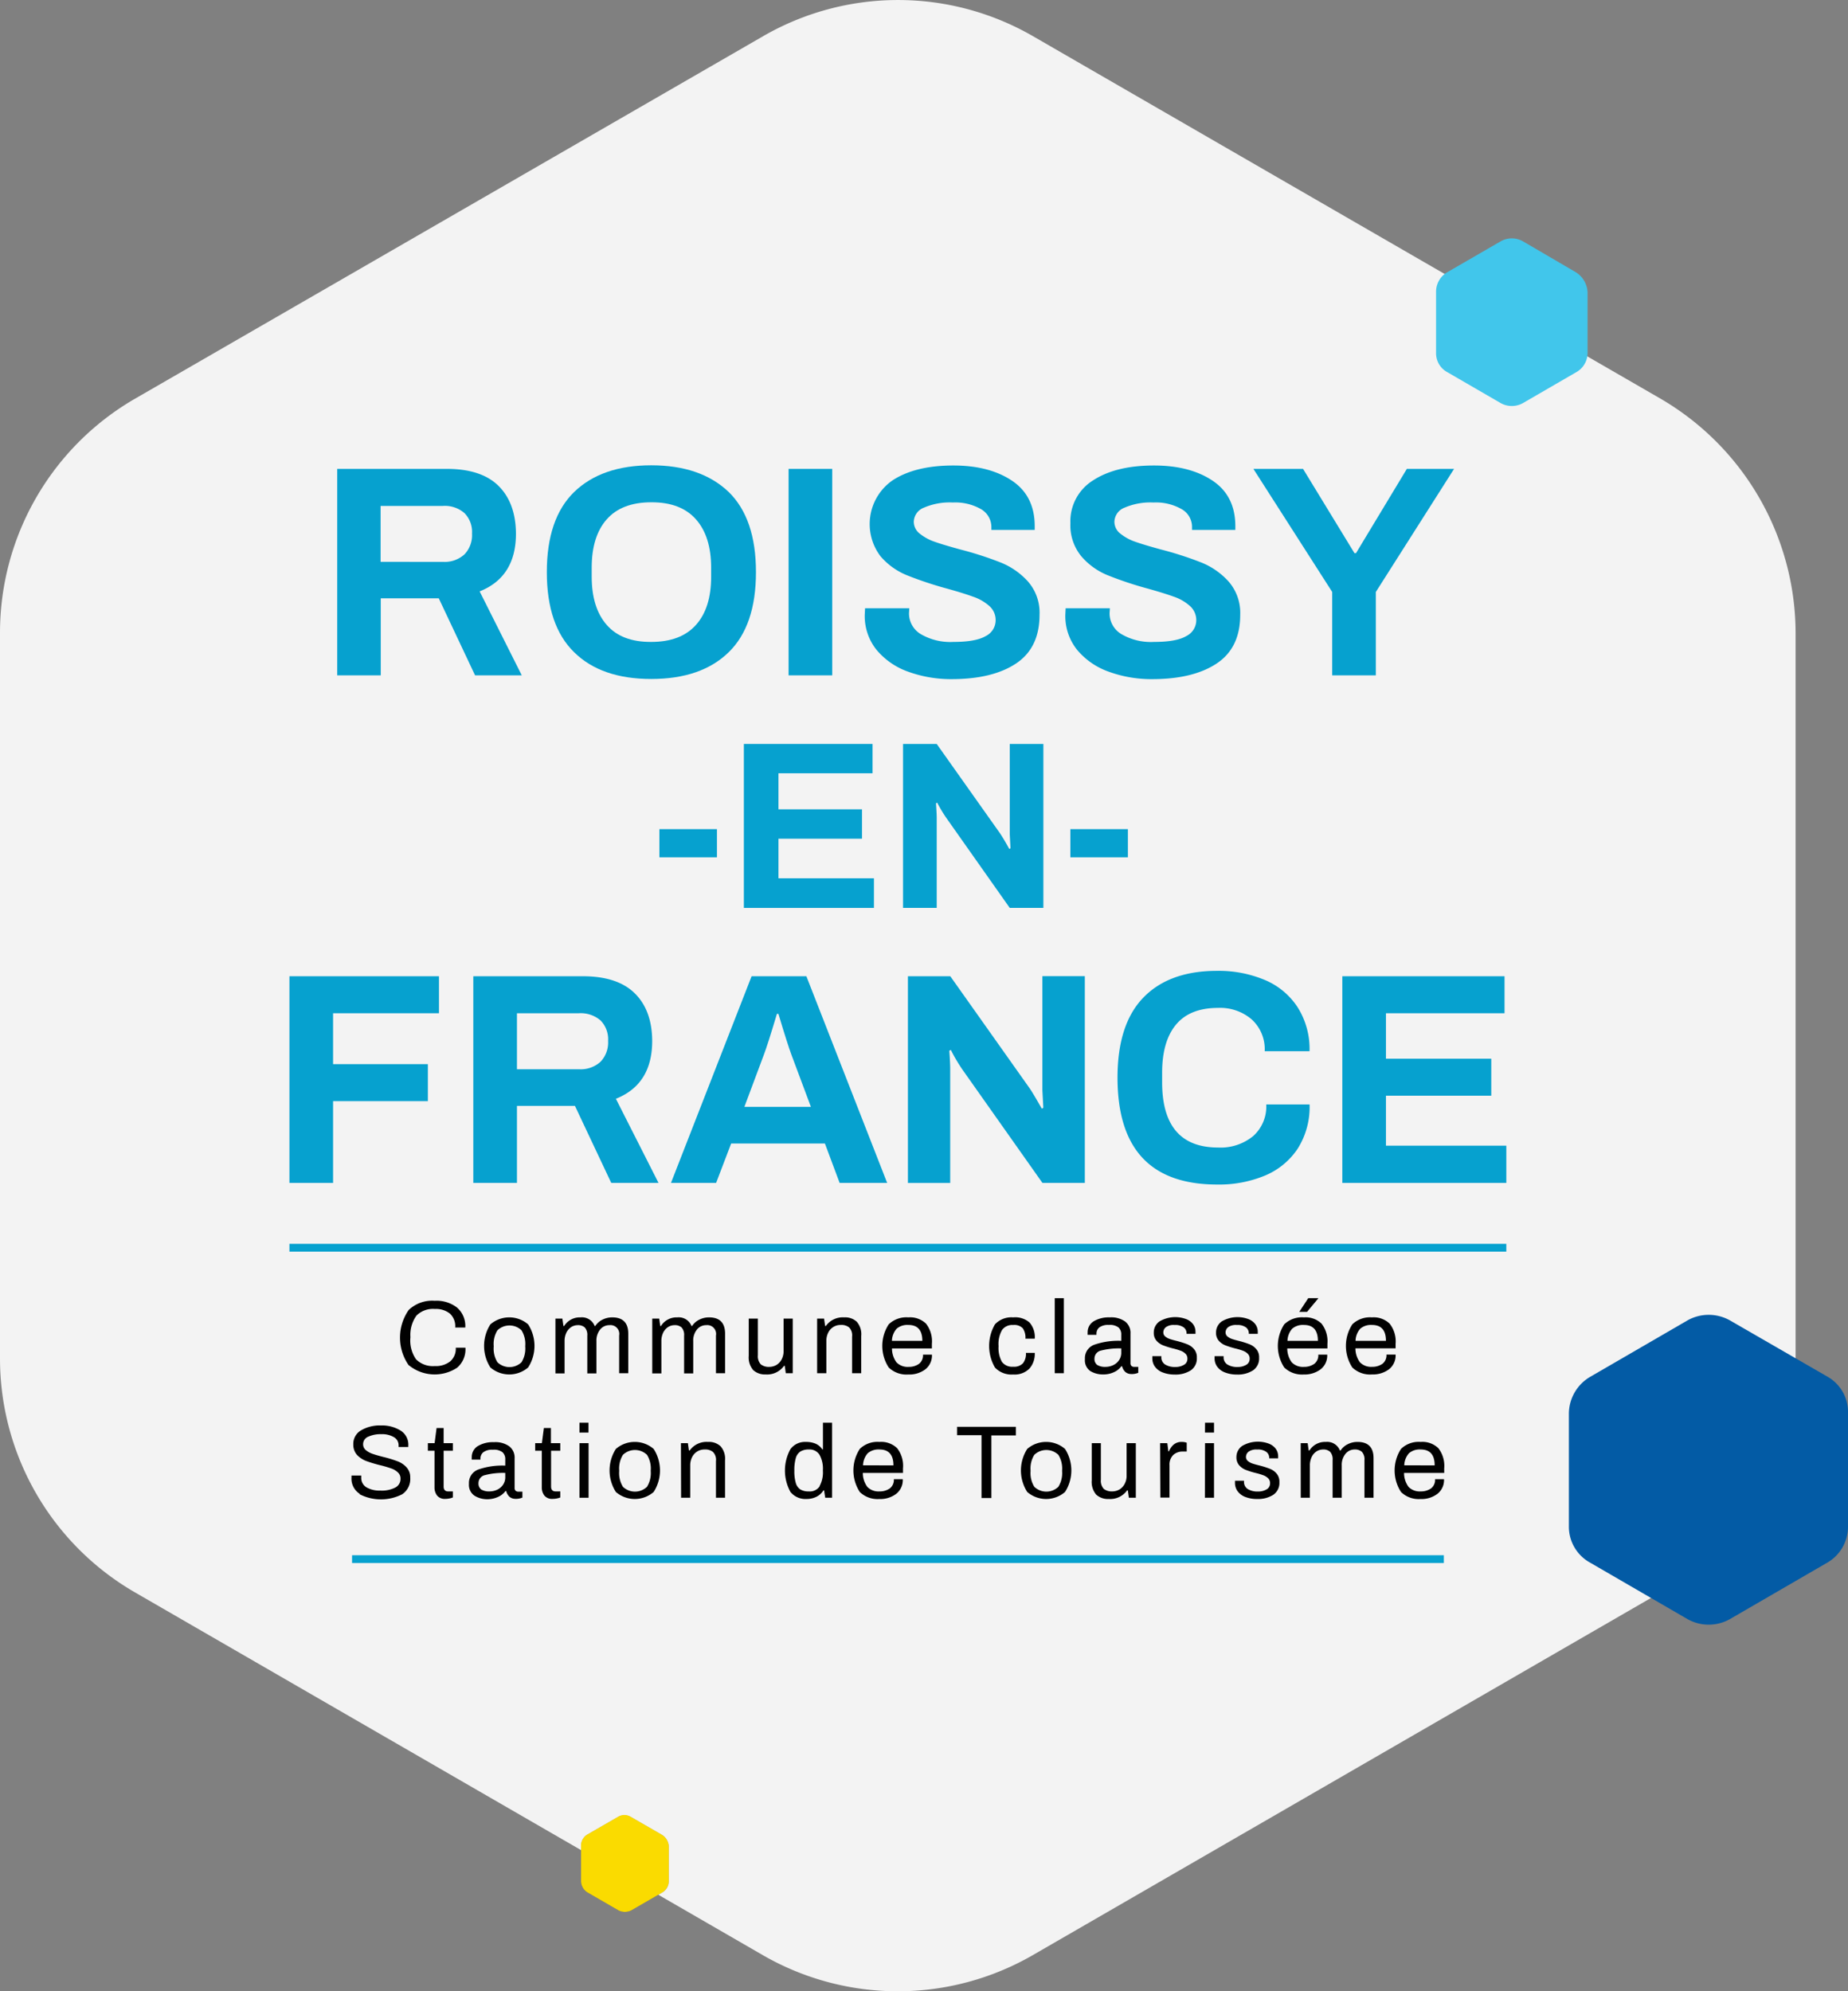 <svg xmlns="http://www.w3.org/2000/svg" viewBox="0 0 356.2 383.75"><rect x="0" y="0" width="356.2" height="383.75" fill="#808080" stroke="none"/><title>logo</title><g id="Calque_2" data-name="Calque 2"><path d="M320.17,76.88,199.17,7a52,52,0,0,0-52,0L26.07,76.88A52.09,52.09,0,0,0,.07,122V261.8a52.06,52.06,0,0,0,26,45.1l121,69.9a52.08,52.08,0,0,0,52.1,0l121-69.9a52.06,52.06,0,0,0,26-45.1V122A52.38,52.38,0,0,0,320.17,76.88Z" transform="translate(-0.07 -0.03)" fill="#fff" opacity="0.9" style="isolation:isolate"/><path d="M303.77,52.47l-10.1-5.9a4.33,4.33,0,0,0-4.4,0l-10.2,5.9a4.33,4.33,0,0,0-2.2,3.8v11.8a4.14,4.14,0,0,0,2.2,3.7l10.2,5.91a4.38,4.38,0,0,0,4.4,0l10.2-5.91a4.25,4.25,0,0,0,2.2-3.7V56.27A4.83,4.83,0,0,0,303.77,52.47Z" transform="translate(-0.07 -0.03)" fill="#41c6eb"/><path d="M352.37,265.37l-18.9-10.9a8.34,8.34,0,0,0-8.1,0l-18.8,10.9a8.29,8.29,0,0,0-4.1,7v21.81a7.9,7.9,0,0,0,4.1,7l18.8,10.9a8.34,8.34,0,0,0,8.1,0l18.8-10.9a8,8,0,0,0,4-7V272.37A7.81,7.81,0,0,0,352.37,265.37Z" transform="translate(-0.07 -0.03)" fill="#035ba5"/><path d="M127.57,353.58l-5.9-3.4a2.69,2.69,0,0,0-2.5,0l-5.9,3.4a2.5,2.5,0,0,0-1.2,2.19v6.81a2.6,2.6,0,0,0,1.3,2.19l5.9,3.41a2.75,2.75,0,0,0,2.5,0l5.9-3.41a2.45,2.45,0,0,0,1.3-2.19v-6.81A2.76,2.76,0,0,0,127.57,353.58Z" transform="translate(-0.07 -0.03)" fill="#231f20" opacity="0.35" style="isolation:isolate"/><path d="M127.57,353.58l-5.9-3.4a2.27,2.27,0,0,0-2.5,0l-5.9,3.4a2.5,2.5,0,0,0-1.2,2.19v6.81a2.6,2.6,0,0,0,1.3,2.19l5.9,3.41a2.75,2.75,0,0,0,2.5,0l5.9-3.41a2.58,2.58,0,0,0,1.3-2.19v-6.81A2.76,2.76,0,0,0,127.57,353.58Z" transform="translate(-0.07 -0.03)" fill="#fadb00"/><path d="M78.85,263.14a9.3,9.3,0,0,1,0-10.66,6.56,6.56,0,0,1,5-1.77A6.47,6.47,0,0,1,88.14,252a4.69,4.69,0,0,1,1.61,3.87H87.81a3.29,3.29,0,0,0-1-2.67,4.29,4.29,0,0,0-2.91-.91,4.49,4.49,0,0,0-3.56,1.28,6.36,6.36,0,0,0-1.16,4.16h0A6.33,6.33,0,0,0,80.27,262a4.58,4.58,0,0,0,3.58,1.29,4.48,4.48,0,0,0,3-.9,3.23,3.23,0,0,0,1.07-2.64h1.86a4.65,4.65,0,0,1-1.6,3.86,7.87,7.87,0,0,1-9.3-.47Z" transform="translate(-0.07 -0.03)" fill="#010101"/><path d="M94.59,263.56a7.69,7.69,0,0,1,0-8.3,5.58,5.58,0,0,1,7.28,0,7.66,7.66,0,0,1,0,8.3A5.58,5.58,0,0,1,94.59,263.56Zm6-1a5,5,0,0,0,.72-3v-.16a5,5,0,0,0-.72-3,3.36,3.36,0,0,0-4.64,0,5,5,0,0,0-.72,3v.16a5,5,0,0,0,.72,3A3.36,3.36,0,0,0,100.59,262.56Z" transform="translate(-0.07 -0.03)" fill="#010101"/><path d="M107.13,254.15h1.34l.2,1.42h.14a3.55,3.55,0,0,1,3.16-1.66,2.63,2.63,0,0,1,2.72,1.66h.12a3.49,3.49,0,0,1,1.41-1.23,4.12,4.12,0,0,1,1.85-.43q3.11,0,3.1,3.18v7.58h-1.76v-7.26a1.7,1.7,0,0,0-1.88-2,2.25,2.25,0,0,0-1.78.84,3.35,3.35,0,0,0-.72,2.24v6.22h-1.76v-7.26a2.13,2.13,0,0,0-.48-1.59,1.9,1.9,0,0,0-1.36-.45,2.37,2.37,0,0,0-1.26.37,2.74,2.74,0,0,0-.93,1.07,3.7,3.7,0,0,0-.35,1.64v6.22h-1.76Z" transform="translate(-0.07 -0.03)" fill="#010101"/><path d="M125.79,254.15h1.34l.2,1.42h.14a3.55,3.55,0,0,1,3.16-1.66,2.63,2.63,0,0,1,2.72,1.66h.12a3.49,3.49,0,0,1,1.41-1.23,4.12,4.12,0,0,1,1.85-.43q3.11,0,3.1,3.18v7.58h-1.76v-7.26a1.7,1.7,0,0,0-1.88-2,2.25,2.25,0,0,0-1.78.84,3.35,3.35,0,0,0-.72,2.24v6.22h-1.76v-7.26a2.13,2.13,0,0,0-.48-1.59,1.9,1.9,0,0,0-1.36-.45,2.37,2.37,0,0,0-1.26.37,2.74,2.74,0,0,0-.93,1.07,3.7,3.7,0,0,0-.35,1.64v6.22h-1.76Z" transform="translate(-0.07 -0.03)" fill="#010101"/><path d="M145.24,264.06a3.75,3.75,0,0,1-.85-2.73v-7.18h1.76v7.06a2.28,2.28,0,0,0,.56,1.75,2.49,2.49,0,0,0,1.62.49,2.84,2.84,0,0,0,1.4-.37,2.71,2.71,0,0,0,1-1.07,3.47,3.47,0,0,0,.38-1.64v-6.22h1.76v10.52h-1.34l-.2-1.42h-.14a4,4,0,0,1-3.54,1.66A3.34,3.34,0,0,1,145.24,264.06Z" transform="translate(-0.07 -0.03)" fill="#010101"/><path d="M157.57,254.15h1.34l.2,1.42h.14a4,4,0,0,1,3.54-1.66,3.28,3.28,0,0,1,2.43.85,3.66,3.66,0,0,1,.85,2.73v7.18h-1.76v-7.06a2.16,2.16,0,0,0-.56-1.75,2.35,2.35,0,0,0-1.62-.49,2.63,2.63,0,0,0-2.4,1.44,3.47,3.47,0,0,0-.38,1.64v6.22h-1.78Z" transform="translate(-0.07 -0.03)" fill="#010101"/><path d="M171.37,263.57a7.61,7.61,0,0,1,0-8.32,4.9,4.9,0,0,1,3.78-1.34,4.43,4.43,0,0,1,3.41,1.21,5.51,5.51,0,0,1,1.13,3.89v.88H172a4.48,4.48,0,0,0,.87,2.69,3,3,0,0,0,2.33.87,3.39,3.39,0,0,0,2-.58,2.07,2.07,0,0,0,.78-1.78h1.72a3.37,3.37,0,0,1-1.27,2.83,5.1,5.1,0,0,1-3.27,1A4.94,4.94,0,0,1,171.37,263.57Zm6.48-5.14q0-3.06-2.7-3.06a3.18,3.18,0,0,0-2.25.72,3.68,3.68,0,0,0-.91,2.34Z" transform="translate(-0.07 -0.03)" fill="#010101"/><path d="M191.85,263.58a8.27,8.27,0,0,1,0-8.33,4.33,4.33,0,0,1,3.51-1.34,4.18,4.18,0,0,1,3.16,1,4.27,4.27,0,0,1,1,3.1h-1.8a3.17,3.17,0,0,0-.51-2,2.26,2.26,0,0,0-1.85-.63,2.44,2.44,0,0,0-2.14.95,5.47,5.47,0,0,0-.68,3.09v.08a5.49,5.49,0,0,0,.66,3,2.47,2.47,0,0,0,2.16.92,2.37,2.37,0,0,0,1.89-.67,3,3,0,0,0,.57-2h1.7a4.32,4.32,0,0,1-1,3,4,4,0,0,1-3.14,1.17A4.39,4.39,0,0,1,191.85,263.58Z" transform="translate(-0.07 -0.03)" fill="#010101"/><path d="M203.37,250.21h1.76v14.46h-1.76Z" transform="translate(-0.07 -0.03)" fill="#010101"/><path d="M210.25,264.27a2.52,2.52,0,0,1-1.06-2.32,2.75,2.75,0,0,1,1.8-2.77,14.14,14.14,0,0,1,5.2-.75v-1.16a1.81,1.81,0,0,0-.52-1.41,2.72,2.72,0,0,0-1.88-.49,2.79,2.79,0,0,0-1.83.48,1.53,1.53,0,0,0-.55,1.18v.24h-1.7a3.23,3.23,0,0,1,0-.44,2.45,2.45,0,0,1,1.16-2.16,5.63,5.63,0,0,1,3.1-.76,4.62,4.62,0,0,1,3,.82,2.76,2.76,0,0,1,1,2.32v5.7a.69.69,0,0,0,.2.53.82.82,0,0,0,.5.17h.8v1.14a3.16,3.16,0,0,1-1.36.24,1.72,1.72,0,0,1-1.14-.41,2.17,2.17,0,0,1-.62-1.09h-.14a3.56,3.56,0,0,1-1.47,1.16,4.8,4.8,0,0,1-2.05.42A4.67,4.67,0,0,1,210.25,264.27Zm4.36-1.14a2.78,2.78,0,0,0,1.14-.95,2.53,2.53,0,0,0,.44-1.53v-.76a13.67,13.67,0,0,0-3.87.41,1.58,1.58,0,0,0-1.29,1.55,1.42,1.42,0,0,0,.53,1.23,2.89,2.89,0,0,0,1.57.37,3.58,3.58,0,0,0,1.48-.32Z" transform="translate(-0.07 -0.03)" fill="#010101"/><path d="M224.07,264.48a3.3,3.3,0,0,1-1.43-1.13,2.74,2.74,0,0,1-.46-1.52v-.33a.21.21,0,0,0,0-.11h1.74v.2a1.59,1.59,0,0,0,.74,1.41,3.51,3.51,0,0,0,1.92.47,3.21,3.21,0,0,0,1.69-.41,1.28,1.28,0,0,0,.67-1.15,1.25,1.25,0,0,0-.38-1,2.55,2.55,0,0,0-.94-.58,12.69,12.69,0,0,0-1.52-.45,15.94,15.94,0,0,1-1.89-.6,3.3,3.3,0,0,1-1.24-.89,2.28,2.28,0,0,1-.51-1.53,2.59,2.59,0,0,1,1.13-2.19,6,6,0,0,1,5.13-.42,3,3,0,0,1,1.33,1,2.42,2.42,0,0,1,.45,1.45v.38h-1.72V257a1.43,1.43,0,0,0-.55-1.16,2.77,2.77,0,0,0-1.77-.46,2.51,2.51,0,0,0-1.68.43,1.29,1.29,0,0,0-.48,1,1,1,0,0,0,.34.76,2.82,2.82,0,0,0,.84.48c.33.12.8.25,1.4.4a17.19,17.19,0,0,1,2,.63,3.3,3.3,0,0,1,1.33.94,2.36,2.36,0,0,1,.55,1.67,2.75,2.75,0,0,1-1.17,2.43,5.4,5.4,0,0,1-3.11.81A6.25,6.25,0,0,1,224.07,264.48Z" transform="translate(-0.07 -0.03)" fill="#010101"/><path d="M236.07,264.48a3.3,3.3,0,0,1-1.43-1.13,2.74,2.74,0,0,1-.46-1.52v-.33a.21.21,0,0,0,0-.11h1.74v.2a1.59,1.59,0,0,0,.74,1.41,3.51,3.51,0,0,0,1.92.47,3.21,3.21,0,0,0,1.69-.41,1.28,1.28,0,0,0,.67-1.15,1.25,1.25,0,0,0-.38-1,2.55,2.55,0,0,0-.94-.58,12.69,12.69,0,0,0-1.52-.45,15.94,15.94,0,0,1-1.89-.6,3.3,3.3,0,0,1-1.24-.89,2.28,2.28,0,0,1-.51-1.53,2.59,2.59,0,0,1,1.13-2.19,6,6,0,0,1,5.13-.42,3,3,0,0,1,1.33,1,2.42,2.42,0,0,1,.45,1.45v.38h-1.72V257a1.43,1.43,0,0,0-.55-1.16,2.77,2.77,0,0,0-1.77-.46,2.51,2.51,0,0,0-1.68.43,1.29,1.29,0,0,0-.48,1,1,1,0,0,0,.34.76,2.82,2.82,0,0,0,.84.48c.33.12.8.25,1.4.4a17.19,17.19,0,0,1,2,.63,3.3,3.3,0,0,1,1.33.94,2.36,2.36,0,0,1,.55,1.67,2.75,2.75,0,0,1-1.17,2.43,5.4,5.4,0,0,1-3.11.81A6.25,6.25,0,0,1,236.07,264.48Z" transform="translate(-0.07 -0.03)" fill="#010101"/><path d="M247.61,263.57a7.61,7.61,0,0,1,0-8.32,4.9,4.9,0,0,1,3.78-1.34,4.43,4.43,0,0,1,3.41,1.21,5.56,5.56,0,0,1,1.13,3.89v.88h-7.74a4.48,4.48,0,0,0,.87,2.69,3,3,0,0,0,2.33.87,3.39,3.39,0,0,0,2-.58,2.07,2.07,0,0,0,.78-1.78h1.72a3.37,3.37,0,0,1-1.27,2.83,5.18,5.18,0,0,1-3.27,1A4.94,4.94,0,0,1,247.61,263.57Zm6.48-5.14q0-3.06-2.7-3.06a3.18,3.18,0,0,0-2.25.72,3.68,3.68,0,0,0-.91,2.34Zm-1.86-8.22h1.92v.06L252,252.85h-1.5Z" transform="translate(-0.07 -0.03)" fill="#010101"/><path d="M260.73,263.57a7.61,7.61,0,0,1,0-8.32,4.9,4.9,0,0,1,3.78-1.34,4.43,4.43,0,0,1,3.41,1.21,5.53,5.53,0,0,1,1.15,3.88v.88h-7.74a4.48,4.48,0,0,0,.87,2.69,3,3,0,0,0,2.33.87,3.39,3.39,0,0,0,2-.58,2.07,2.07,0,0,0,.78-1.78h1.76a3.37,3.37,0,0,1-1.27,2.83,5.18,5.18,0,0,1-3.27,1A4.94,4.94,0,0,1,260.73,263.57Zm6.48-5.14q0-3.06-2.7-3.06a3.18,3.18,0,0,0-2.25.72,3.68,3.68,0,0,0-.91,2.34Z" transform="translate(-0.07 -0.03)" fill="#010101"/><path d="M69.4,287.91a3.45,3.45,0,0,1-1.58-3.12v-.4H69.7v.42a2.08,2.08,0,0,0,1,1.85,5.07,5.07,0,0,0,2.69.63,5.72,5.72,0,0,0,2.88-.59,1.85,1.85,0,0,0,1-1.69,1.55,1.55,0,0,0-.52-1.23,3.47,3.47,0,0,0-1.31-.77c-.7-.24-1.41-.45-2.13-.62a25.76,25.76,0,0,1-2.68-.81,4.75,4.75,0,0,1-1.74-1.16,2.93,2.93,0,0,1-.72-2,3,3,0,0,1,1.5-2.74,7.09,7.09,0,0,1,3.84-.94,6.78,6.78,0,0,1,3.8,1,3.2,3.2,0,0,1,1.46,2.91v.24H76.9v-.3A1.78,1.78,0,0,0,76,277a4.4,4.4,0,0,0-2.41-.58,5.65,5.65,0,0,0-2.53.48,1.55,1.55,0,0,0-1,1.44,1.45,1.45,0,0,0,.51,1.14,4.13,4.13,0,0,0,1.26.71c.5.18,1.2.38,2.09.61a22.89,22.89,0,0,1,2.71.82,4.43,4.43,0,0,1,1.78,1.17,2.77,2.77,0,0,1,.73,2,3.54,3.54,0,0,1-1.53,3.2,9,9,0,0,1-8.23,0Z" transform="translate(-0.07 -0.03)" fill="#010101"/><path d="M84.32,288.25a2.56,2.56,0,0,1-.5-1.58v-7.06H82.54v-1.46h1.3l.38-2.92h1.36v2.92h1.78v1.46H85.58v6.9c0,.62.3.94.88.94h.9v1.16a3.13,3.13,0,0,1-.68.2,4,4,0,0,1-.78.08A1.91,1.91,0,0,1,84.32,288.25Z" transform="translate(-0.07 -0.03)" fill="#010101"/><path d="M91.52,288.27A2.51,2.51,0,0,1,90.46,286a2.75,2.75,0,0,1,1.8-2.77,14.14,14.14,0,0,1,5.2-.75v-1.16a1.81,1.81,0,0,0-.52-1.41,2.72,2.72,0,0,0-1.88-.49,2.79,2.79,0,0,0-1.83.48,1.53,1.53,0,0,0-.55,1.18v.24H91a3.23,3.23,0,0,1,0-.44,2.45,2.45,0,0,1,1.16-2.16,5.63,5.63,0,0,1,3.1-.76,4.62,4.62,0,0,1,3,.82,2.76,2.76,0,0,1,1,2.32v5.7a.69.69,0,0,0,.2.53.84.84,0,0,0,.5.17h.8v1.14a3.16,3.16,0,0,1-1.36.24,1.72,1.72,0,0,1-1.14-.41,2.17,2.17,0,0,1-.62-1.09h-.14A3.56,3.56,0,0,1,96,288.54a4.92,4.92,0,0,1-2,.42A4.65,4.65,0,0,1,91.52,288.27Zm4.36-1.14a2.78,2.78,0,0,0,1.14-.95,2.53,2.53,0,0,0,.44-1.53v-.76a13.67,13.67,0,0,0-3.87.41,1.58,1.58,0,0,0-1.29,1.55,1.42,1.42,0,0,0,.53,1.23,2.89,2.89,0,0,0,1.57.37,3.58,3.58,0,0,0,1.48-.32Z" transform="translate(-0.07 -0.03)" fill="#010101"/><path d="M105,288.25a2.56,2.56,0,0,1-.5-1.58v-7.06h-1.28v-1.46h1.3l.38-2.92h1.36v2.92h1.81v1.46h-1.78v6.9c0,.62.3.94.88.94h.9v1.16a3.13,3.13,0,0,1-.68.2,4,4,0,0,1-.78.08A1.91,1.91,0,0,1,105,288.25Z" transform="translate(-0.07 -0.03)" fill="#010101"/><path d="M111.76,274.21h1.74v1.9h-1.74Zm0,3.94h1.76v10.52h-1.76Z" transform="translate(-0.07 -0.03)" fill="#010101"/><path d="M118.78,287.56a7.69,7.69,0,0,1,0-8.3,5.58,5.58,0,0,1,7.28,0,7.66,7.66,0,0,1,0,8.3A5.58,5.58,0,0,1,118.78,287.56Zm6-1a5,5,0,0,0,.72-3v-.16a5,5,0,0,0-.72-3,3.36,3.36,0,0,0-4.64,0,5,5,0,0,0-.72,3v.16a5,5,0,0,0,.72,3A3.36,3.36,0,0,0,124.78,286.56Z" transform="translate(-0.07 -0.03)" fill="#010101"/><path d="M131.32,278.15h1.34l.2,1.42H133a4,4,0,0,1,3.54-1.66,3.28,3.28,0,0,1,2.43.85,3.66,3.66,0,0,1,.85,2.73v7.18h-1.75v-7.06a2.16,2.16,0,0,0-.56-1.75,2.35,2.35,0,0,0-1.62-.49,2.63,2.63,0,0,0-2.4,1.44,3.47,3.47,0,0,0-.38,1.64v6.22h-1.76Z" transform="translate(-0.07 -0.03)" fill="#010101"/><path d="M152.44,287.57a8.53,8.53,0,0,1,0-8.29,3.5,3.5,0,0,1,2.93-1.37,4.74,4.74,0,0,1,1.9.34,3,3,0,0,1,1.3,1.1h.12v-5.14h1.76v14.46h-1.32l-.22-1.42h-.12a3.35,3.35,0,0,1-1.37,1.24,4.24,4.24,0,0,1-1.89.42A3.73,3.73,0,0,1,152.44,287.57Zm5.59-1.12a5.5,5.5,0,0,0,.65-3v-.08a5.51,5.51,0,0,0-.66-3,2.27,2.27,0,0,0-2.06-1,3,3,0,0,0-1.61.39,2.23,2.23,0,0,0-.89,1.27,8.3,8.3,0,0,0-.28,2.38v.08a8,8,0,0,0,.28,2.34,2.25,2.25,0,0,0,.88,1.24,3,3,0,0,0,1.62.38,2.28,2.28,0,0,0,2.11-1Z" transform="translate(-0.07 -0.03)" fill="#010101"/><path d="M165.8,287.57a7.61,7.61,0,0,1,0-8.32,4.9,4.9,0,0,1,3.78-1.34,4.43,4.43,0,0,1,3.41,1.21,5.51,5.51,0,0,1,1.13,3.89v.88h-7.74a4.48,4.48,0,0,0,.87,2.69,3,3,0,0,0,2.33.87,3.39,3.39,0,0,0,2-.58,2.07,2.07,0,0,0,.78-1.78h1.72a3.37,3.37,0,0,1-1.27,2.83,5.1,5.1,0,0,1-3.27,1A4.94,4.94,0,0,1,165.8,287.57Zm6.48-5.14q0-3.06-2.7-3.06a3.18,3.18,0,0,0-2.25.72,3.68,3.68,0,0,0-.91,2.34Z" transform="translate(-0.07 -0.03)" fill="#010101"/><path d="M189.26,276.61h-4.72V275h11.34v1.66h-4.72v12.06h-1.9Z" transform="translate(-0.07 -0.03)" fill="#010101"/><path d="M198.07,287.56a7.69,7.69,0,0,1,0-8.3,5.58,5.58,0,0,1,7.28,0,7.66,7.66,0,0,1,0,8.3A5.58,5.58,0,0,1,198.07,287.56Zm6-1a5,5,0,0,0,.72-3v-.16a5,5,0,0,0-.72-3,3.36,3.36,0,0,0-4.64,0,5,5,0,0,0-.72,3v.16a5,5,0,0,0,.72,3A3.36,3.36,0,0,0,204.07,286.56Z" transform="translate(-0.07 -0.03)" fill="#010101"/><path d="M211.35,288.06a3.79,3.79,0,0,1-.85-2.73v-7.18h1.76v7.06a2.28,2.28,0,0,0,.56,1.75,2.49,2.49,0,0,0,1.62.49,2.84,2.84,0,0,0,1.4-.37,2.71,2.71,0,0,0,1-1.07,3.25,3.25,0,0,0,.38-1.64v-6.22H219v10.52h-1.34l-.2-1.42h-.14a4,4,0,0,1-3.54,1.66A3.34,3.34,0,0,1,211.35,288.06Z" transform="translate(-0.07 -0.03)" fill="#010101"/><path d="M223.68,278.15h1.39l.2,1.58h.12a3.28,3.28,0,0,1,.9-1.3,2.34,2.34,0,0,1,1.58-.52,2.51,2.51,0,0,1,.94.16v1.7h-.74a2.63,2.63,0,0,0-1.85.65,2.6,2.6,0,0,0-.73,2v6.22h-1.76Z" transform="translate(-0.07 -0.03)" fill="#010101"/><path d="M232.34,274.21h1.73v1.9h-1.74Zm0,3.94h1.73v10.52h-1.76Z" transform="translate(-0.07 -0.03)" fill="#010101"/><path d="M240,288.48a3.3,3.3,0,0,1-1.43-1.13,2.74,2.74,0,0,1-.46-1.52v-.33a.21.21,0,0,0,0-.11h1.74v.2a1.59,1.59,0,0,0,.74,1.41,3.51,3.51,0,0,0,1.92.47,3.21,3.21,0,0,0,1.69-.41,1.28,1.28,0,0,0,.67-1.15,1.25,1.25,0,0,0-.38-1,2.55,2.55,0,0,0-.94-.58,12.69,12.69,0,0,0-1.52-.45,15.94,15.94,0,0,1-1.89-.6,3.3,3.3,0,0,1-1.24-.89,2.28,2.28,0,0,1-.51-1.53,2.59,2.59,0,0,1,1.13-2.19,6,6,0,0,1,5.13-.42,3,3,0,0,1,1.33,1,2.42,2.42,0,0,1,.45,1.45v.38h-1.72V281a1.43,1.43,0,0,0-.55-1.16,2.71,2.71,0,0,0-1.77-.46,2.51,2.51,0,0,0-1.68.43,1.29,1.29,0,0,0-.48,1,1,1,0,0,0,.34.76,2.82,2.82,0,0,0,.84.48c.33.12.8.25,1.4.4a17.19,17.19,0,0,1,2,.63,3.19,3.19,0,0,1,1.31.92,2.36,2.36,0,0,1,.55,1.67,2.75,2.75,0,0,1-1.17,2.43,5.4,5.4,0,0,1-3.11.81A6.13,6.13,0,0,1,240,288.48Z" transform="translate(-0.07 -0.03)" fill="#010101"/><path d="M250.78,278.15h1.34l.2,1.42h.14a3.53,3.53,0,0,1,3.16-1.66,2.63,2.63,0,0,1,2.72,1.66h.12a3.49,3.49,0,0,1,1.41-1.23,4.12,4.12,0,0,1,1.85-.43q3.12,0,3.1,3.18v7.58h-1.75v-7.26a2.09,2.09,0,0,0-.5-1.59,2,2,0,0,0-1.38-.45,2.25,2.25,0,0,0-1.78.84,3.35,3.35,0,0,0-.72,2.24v6.22h-1.76v-7.26a2.13,2.13,0,0,0-.48-1.59,1.9,1.9,0,0,0-1.36-.45,2.37,2.37,0,0,0-1.26.37,2.54,2.54,0,0,0-.93,1.07,3.7,3.7,0,0,0-.35,1.64v6.22h-1.76Z" transform="translate(-0.07 -0.03)" fill="#010101"/><path d="M270.12,287.57a7.61,7.61,0,0,1,0-8.32,4.9,4.9,0,0,1,3.78-1.34,4.43,4.43,0,0,1,3.41,1.21,5.56,5.56,0,0,1,1.13,3.89v.88H270.7a4.48,4.48,0,0,0,.87,2.69,3,3,0,0,0,2.33.87,3.39,3.39,0,0,0,2-.58,2.07,2.07,0,0,0,.78-1.78h1.72a3.37,3.37,0,0,1-1.27,2.83,5.1,5.1,0,0,1-3.27,1A4.9,4.9,0,0,1,270.12,287.57Zm6.48-5.14q0-3.06-2.7-3.06a3.18,3.18,0,0,0-2.25.72,3.68,3.68,0,0,0-.91,2.34Z" transform="translate(-0.07 -0.03)" fill="#010101"/><path d="M65.07,90.39H86.16q6.69,0,10,3.28t3.36,9.19q0,8.36-7,11.14l8.12,16.18h-9l-7-14.85H73.46v14.85H65.07Zm20.36,17.92a5.64,5.64,0,0,0,4.17-1.45,5.34,5.34,0,0,0,1.45-4,5.15,5.15,0,0,0-1.45-3.94,5.72,5.72,0,0,0-4.17-1.39h-12v10.78Z" transform="translate(-0.07 -0.03)" fill="#06a1cf"/><path d="M110.75,125.74q-5.28-5.13-5.28-15.45t5.28-15.46q5.32-5.13,14.85-5.13t14.91,5.13q5.27,5.13,5.27,15.46t-5.27,15.45q-5.28,5.14-14.91,5.14T110.75,125.74Zm23.46-5.27q2.94-3.28,2.93-9.31v-1.74q0-6-2.93-9.31t-8.61-3.28q-5.68,0-8.58,3.28t-2.9,9.31v1.74q0,6,2.9,9.31t8.58,3.27Q131.28,123.74,134.21,120.47Z" transform="translate(-0.07 -0.03)" fill="#06a1cf"/><path d="M152.07,90.39h8.41v39.79h-8.41Z" transform="translate(-0.07 -0.03)" fill="#06a1cf"/><path d="M175.07,129.46a14,14,0,0,1-6.06-4.21,10.39,10.39,0,0,1-2.26-6.73l.06-1.27h8.53l-.06.92a4.64,4.64,0,0,0,2.26,4.06,11.29,11.29,0,0,0,6.32,1.51q4.29,0,6.21-1.13a3.4,3.4,0,0,0,1.91-3,3.6,3.6,0,0,0-1.25-2.82,9.09,9.09,0,0,0-3.16-1.79q-1.86-.68-5.19-1.6a70.62,70.62,0,0,1-7.6-2.55,13.25,13.25,0,0,1-5-3.63,10.26,10.26,0,0,1,2-14.38l.36-.26q4.4-2.85,11.71-2.84,6.9,0,11.28,2.93t4.38,8.78v.7h-8.35v-.52a4,4,0,0,0-2-3.48,10,10,0,0,0-5.42-1.28,12.52,12.52,0,0,0-5.6,1,3,3,0,0,0-1.94,2.72,2.91,2.91,0,0,0,1.16,2.29,9.5,9.5,0,0,0,2.9,1.57c1.16.41,2.81.9,4.93,1.48a66.26,66.26,0,0,1,7.8,2.52,14.21,14.21,0,0,1,5.25,3.68,9.13,9.13,0,0,1,2.2,6.38q0,6.39-4.55,9.4t-12.44,3A24.24,24.24,0,0,1,175.07,129.46Z" transform="translate(-0.07 -0.03)" fill="#06a1cf"/><path d="M213.73,129.46a14,14,0,0,1-6.06-4.21,10.39,10.39,0,0,1-2.26-6.73l.06-1.27H214l-.06.92a4.65,4.65,0,0,0,2.27,4.06,11.29,11.29,0,0,0,6.32,1.51q4.29,0,6.2-1.13a3.41,3.41,0,0,0,1.92-3,3.63,3.63,0,0,0-1.25-2.82,9,9,0,0,0-3.13-1.79q-1.89-.68-5.19-1.6a68.49,68.49,0,0,1-7.6-2.55,13.25,13.25,0,0,1-5-3.63,9.38,9.38,0,0,1-2.09-6.35,9.28,9.28,0,0,1,4.41-8.29q4.41-2.85,11.72-2.84,6.9,0,11.28,2.93t4.38,8.78v.7h-8.35v-.52a3.92,3.92,0,0,0-2-3.48,10,10,0,0,0-5.42-1.28,12.66,12.66,0,0,0-5.6,1,3,3,0,0,0-1.94,2.72,2.91,2.91,0,0,0,1.16,2.29,9.5,9.5,0,0,0,2.9,1.57c1.16.41,2.81.9,4.93,1.48a66.26,66.26,0,0,1,7.8,2.52,14.21,14.21,0,0,1,5.25,3.68,9.19,9.19,0,0,1,2.21,6.38q0,6.39-4.56,9.4t-12.44,3A24,24,0,0,1,213.73,129.46Z" transform="translate(-0.07 -0.03)" fill="#06a1cf"/><path d="M256.85,114.11,241.66,90.39h9.57l9.91,16.24h.3l9.8-16.24h9.1l-15.08,23.72v16.07h-8.41Z" transform="translate(-0.07 -0.03)" fill="#06a1cf"/><path d="M127.17,159.82h11.09v5.43H127.17Z" transform="translate(-0.07 -0.03)" fill="#06a1cf"/><path d="M143.45,143.4h24.8v5.65H150.12V156h16.1v5.66h-16.1v7.63h18.4V175H143.45Z" transform="translate(-0.07 -0.03)" fill="#06a1cf"/><path d="M174.13,143.4h6.49l12.15,17.15c.36.53,1,1.55,1.84,3.09l.23-.14-.14-2.67V143.4h6.48V175H194.7l-12.19-17.29a26.76,26.76,0,0,1-1.8-3l-.23.14c.09,1.32.14,2.24.14,2.76V175h-6.49Z" transform="translate(-0.07 -0.03)" fill="#06a1cf"/><path d="M206.38,159.82h11.09v5.43H206.38Z" transform="translate(-0.07 -0.03)" fill="#06a1cf"/><path d="M55.86,188.17H84.68v7.13H64.27v9.81H82.54v7.13H64.27V228H55.86Z" transform="translate(-0.07 -0.03)" fill="#06a1cf"/><path d="M91.3,188.17h21.11q6.66,0,10,3.28t3.37,9.19q0,8.36-7,11.14L127,228h-9.11l-7-14.85H99.71V228H91.3Zm20.35,17.92a5.67,5.67,0,0,0,4.18-1.45,5.37,5.37,0,0,0,1.45-4,5.17,5.17,0,0,0-1.45-3.95,5.85,5.85,0,0,0-4.18-1.39H99.71v10.79Z" transform="translate(-0.07 -0.03)" fill="#06a1cf"/><path d="M144.94,188.17H155.5L171.07,228h-9.16l-2.84-7.6H141l-2.9,7.6h-8.7Zm11.43,25.17-3.77-10.09c-.46-1.24-1.3-3.85-2.49-7.83h-.29q-1.8,6-2.5,7.83l-3.77,10.09Z" transform="translate(-0.07 -0.03)" fill="#06a1cf"/><path d="M175.07,188.17h8.17l15.32,21.63c.46.67,1.24,2,2.32,3.89l.29-.18-.18-3.36v-22h8.18V228H201L185.6,206.19a32.62,32.62,0,0,1-2.26-3.83l-.29.17c.12,1.67.17,2.83.17,3.48v22h-8.15Z" transform="translate(-0.07 -0.03)" fill="#06a1cf"/><path d="M215.47,207.72q0-10.32,5-15.46t14.21-5.13a22.89,22.89,0,0,1,9.07,1.71,14,14,0,0,1,6.38,5.22,15,15,0,0,1,2.35,8.56h-8.64a7.77,7.77,0,0,0-2.49-6.12,9.34,9.34,0,0,0-6.5-2.23q-5.44,0-8.12,3.24t-2.66,9.34v1.74q0,12.58,10.79,12.59a9.92,9.92,0,0,0,6.76-2.21,7.65,7.65,0,0,0,2.52-6.09h8.35a15,15,0,0,1-2.32,8.56,14.06,14.06,0,0,1-6.32,5.16,23,23,0,0,1-9.16,1.71Q215.48,228.31,215.47,207.72Z" transform="translate(-0.07 -0.03)" fill="#06a1cf"/><path d="M258.8,188.17h31.27v7.13H267.21v8.76h20.3v7.13h-20.3v9.63h23.2V228H258.8Z" transform="translate(-0.07 -0.03)" fill="#06a1cf"/><line x1="55.79" y1="240.46" x2="290.34" y2="240.46" fill="none" stroke="#06a1cf" stroke-miterlimit="10" stroke-width="1.5"/><line x1="67.86" y1="300.47" x2="278.3" y2="300.47" fill="none" stroke="#06a1cf" stroke-miterlimit="10" stroke-width="1.5"/></g></svg>